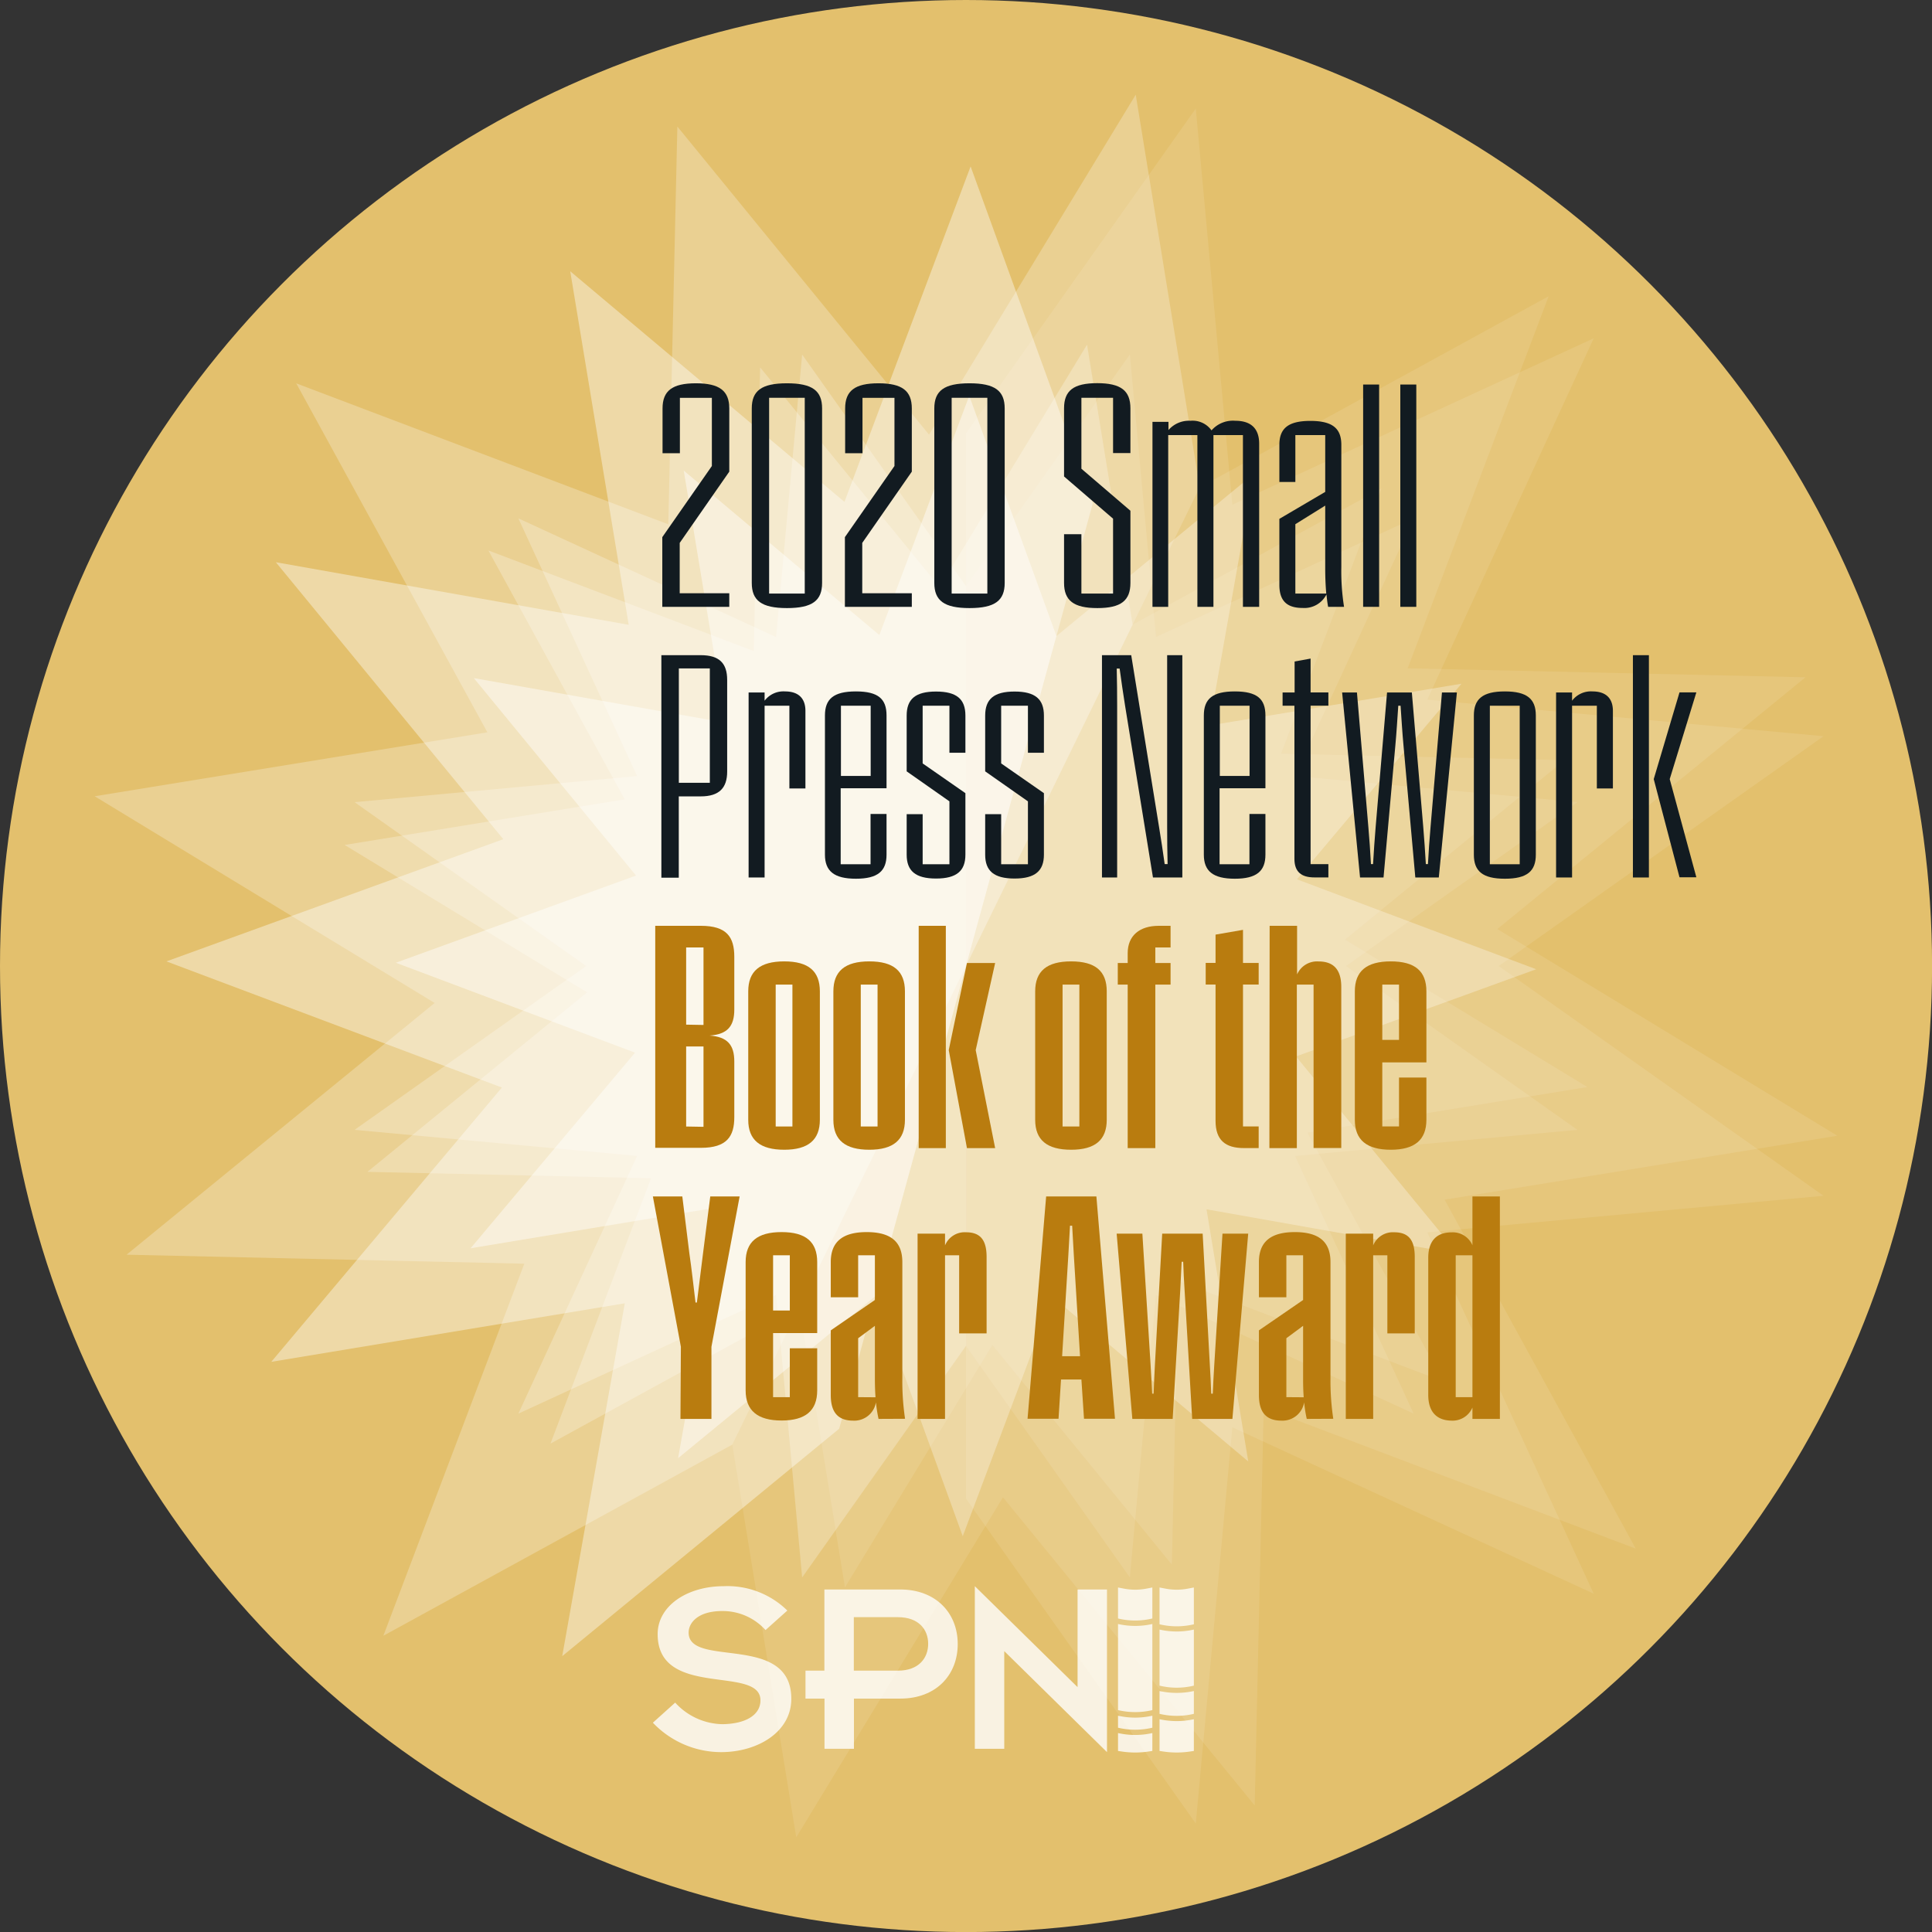 <svg xmlns="http://www.w3.org/2000/svg" viewBox="0 0 311.81 311.81"><rect x="0" y="0" width="311.81" height="311.81" fill="#333333" stroke="none"/><defs><style>.cls-1{fill:#e3c06d;}.cls-2,.cls-3,.cls-4,.cls-5,.cls-6,.cls-8{fill:#fff;}.cls-2{opacity:0.25;}.cls-3{opacity:0.1;}.cls-4{opacity:0.45;}.cls-5{opacity:0.3;}.cls-6{opacity:0.4;}.cls-7{opacity:0.8;}.cls-9{fill:#121b21;}.cls-10{fill:#b97c0f;}</style></defs><g id="Layer_2" data-name="Layer 2"><g id="Text"><circle class="cls-1" cx="155.91" cy="155.91" r="155.91"/><polygon class="cls-2" points="94.6 155.91 57.22 182.35 102.82 186.56 83.66 228.15 125.25 209 129.46 254.59 155.91 217.21 155.91 94.6 129.46 57.22 125.25 102.82 83.66 83.66 102.82 125.25 57.22 129.46 94.6 155.91"/><polyline class="cls-3" points="254.59 182.35 217.21 155.91 254.59 129.46 209 125.25 228.15 83.66 186.56 102.82 182.35 57.22 155.91 94.6 155.91 217.21 182.35 254.59 186.56 209 228.15 228.15 209 186.56"/><polygon class="cls-2" points="100.82 129.01 55.62 136.37 94.75 160.16 59.29 189.13 105.07 190.16 88.84 232.99 129.01 210.99 182.8 100.82 175.44 55.62 151.65 94.75 122.68 59.29 121.65 105.07 78.82 88.84 100.82 129.01"/><polygon class="cls-3" points="210.99 182.8 256.19 175.44 217.06 151.65 252.52 122.68 206.74 121.65 222.97 78.82 182.8 100.82 129.01 210.99 136.37 256.19 160.16 217.06 189.13 252.52 190.16 206.74 232.99 222.97 210.99 182.8"/><polygon class="cls-4" points="102.65 141.31 63.88 155.38 102.49 169.89 75.95 201.46 116.64 194.72 109.44 235.34 141.31 209.16 170.5 102.65 156.43 63.88 141.92 102.49 110.35 75.95 117.09 116.64 76.47 109.44 102.65 141.31"/><polygon class="cls-5" points="209.16 170.5 247.93 156.43 209.32 141.92 235.87 110.35 195.17 117.09 202.38 76.47 170.5 102.65 141.31 209.16 155.38 247.93 169.89 209.32 201.46 235.87 194.72 195.17 235.34 202.38 209.16 170.5"/><polyline class="cls-3" points="294.3 192.99 241.87 155.91 294.3 118.82 230.35 112.92 257.21 54.6 198.89 81.46 192.99 17.52 155.91 69.94 155.91 241.87 192.99 294.3 198.89 230.35 257.21 257.21 230.35 198.89"/><polygon class="cls-2" points="78.66 118.19 15.28 128.51 70.15 161.87 20.42 202.5 84.62 203.95 61.87 264 118.19 233.15 193.62 78.66 183.3 15.28 149.94 70.15 109.32 20.42 107.86 84.62 47.81 61.87 78.66 118.19"/><polygon class="cls-3" points="233.15 193.62 296.53 183.3 241.66 149.94 291.39 109.31 227.19 107.86 249.94 47.81 193.62 78.66 118.19 233.15 128.51 296.53 161.87 241.66 202.5 291.39 203.95 227.19 264 249.94 233.15 193.62"/><polygon class="cls-6" points="81.23 135.44 26.86 155.16 81 175.52 43.78 219.79 100.84 210.34 90.74 267.29 135.44 230.58 176.37 81.23 156.65 26.86 136.29 81 92.03 43.78 101.47 100.84 44.52 90.74 81.23 135.44"/><g class="cls-7"><path class="cls-8" d="M181.44,256.4l-1-.19v5a11.79,11.79,0,0,0,5.54,0v-5l-1,.19A9.58,9.58,0,0,1,181.44,256.4Z"/><path class="cls-8" d="M180.44,262.1V276a12.15,12.15,0,0,0,5.54,0V262.1a12.53,12.53,0,0,1-5.54,0Z"/><path class="cls-8" d="M180.44,276.9v1.94a12.06,12.06,0,0,0,5.54,0V276.9a12.53,12.53,0,0,1-5.54,0Z"/><path class="cls-8" d="M180.44,279.7v2.89l.74.11a14.53,14.53,0,0,0,4.06,0l.74-.11V279.7a12.53,12.53,0,0,1-5.54,0Z"/><path class="cls-8" d="M191.68,256.4a9.58,9.58,0,0,1-3.54,0l-1-.19v5.94a12.06,12.06,0,0,0,5.54,0v-5.94Z"/><path class="cls-8" d="M187.14,263v9.05a11.79,11.79,0,0,0,5.54,0V263a12.53,12.53,0,0,1-5.54,0Z"/><path class="cls-8" d="M187.14,272.93v3.67a11.92,11.92,0,0,0,5.54,0v-3.68h0a12.94,12.94,0,0,1-5.54,0Z"/><path class="cls-8" d="M187.14,277.47v5.12l.74.11a14.53,14.53,0,0,0,4.06,0l.74-.11v-5.12a12.94,12.94,0,0,1-5.54,0Z"/><path class="cls-8" d="M111.14,263.49c0-1.56,1.47-3.48,5.41-3.48a9.3,9.3,0,0,1,7,3.07l3.52-3.15A13.8,13.8,0,0,0,116.79,256c-5.85,0-10.65,3.15-10.65,7.74,0,10.48,16.59,4.95,16.59,10.68,0,2.46-2.54,3.81-6.14,3.85a10.56,10.56,0,0,1-7.62-3.48l-3.6,3.24a15.22,15.22,0,0,0,11,4.75c5.9,0,11.34-3.24,11.34-8.6C127.72,263.49,111.14,269.26,111.14,263.49Z"/><path class="cls-8" d="M145.29,256.53H133.05v13.1H130v4.51h3.07v8.1h4.75v-8.1h7.49c5.73,0,9.26-3.77,9.26-8.81S151,256.53,145.29,256.53Zm-.37,13.1H137.8V261h7.12c3.36,0,4.88,2,4.88,4.3S148.28,269.63,144.92,269.63Z"/><polygon class="cls-8" points="173.91 272.29 157.33 256 157.33 282.24 162.08 282.24 162.08 266.48 178.66 282.78 178.66 256.53 173.91 256.53 173.91 272.29"/></g><path class="cls-9" d="M106.89,86.69l8-11.48v-11h-5.16v8.94h-2.8V65.92c0-2.85,1.57-4.06,5.38-4.06s5.39,1.21,5.39,4.06v10.2l-8,11.5v8.13h8v2.19H106.89Z"/><path class="cls-9" d="M121.33,94.08V65.92c0-2.85,1.57-4.06,5.68-4.06s5.67,1.21,5.67,4.06V94.08c0,2.85-1.57,4.06-5.67,4.06S121.33,96.93,121.33,94.08Zm8.55,1.72V64.2h-5.75V95.8Z"/><path class="cls-9" d="M136.36,86.69l8-11.48v-11h-5.16v8.94h-2.8V65.92c0-2.85,1.57-4.06,5.38-4.06s5.38,1.21,5.38,4.06v10.2l-8,11.5v8.13h8v2.19H136.36Z"/><path class="cls-9" d="M150.79,94.08V65.92c0-2.85,1.58-4.06,5.68-4.06s5.68,1.21,5.68,4.06V94.08c0,2.85-1.58,4.06-5.68,4.06S150.79,96.93,150.79,94.08Zm8.56,1.72V64.2h-5.76V95.8Z"/><path class="cls-9" d="M171.73,94.08V86.22h2.8V95.8h5.11V83.71l-7.91-6.81v-11c0-2.85,1.52-4.06,5.35-4.06s5.36,1.21,5.36,4.06v7.22h-2.8V64.2h-5.11V75.65l7.91,6.78V94.08c0,2.85-1.52,4.06-5.33,4.06S171.73,96.93,171.73,94.08Z"/><path class="cls-9" d="M186,68.08h2.58v1.33a4.37,4.37,0,0,1,3.56-1.5,3.75,3.75,0,0,1,3.39,1.55,4.59,4.59,0,0,1,3.84-1.55c2.48,0,3.85,1.2,3.85,3.71V97.94H200.6V70.22h-4.76V97.94h-2.59V70.22h-4.71V97.94H186Z"/><path class="cls-9" d="M214.35,97.94c-.13-.69-.2-1.35-.27-2a4,4,0,0,1-3.84,2.18c-2.55,0-3.76-1.15-3.76-3.73V83.74l7.4-4.35V70.22h-4.82v7.57h-2.58v-6c0-2.63,1.4-3.86,5-3.86s5,1.23,5,3.86V91.55a36.64,36.64,0,0,0,.44,6.39Zm-.3-2.14c-.12-1.37-.17-2.72-.17-4.08V81.6l-4.82,3V95.8Z"/><path class="cls-9" d="M220,62.06h2.58V97.94H220Z"/><path class="cls-9" d="M226,62.06h2.58V97.94H226Z"/><path class="cls-9" d="M106.74,105.74h6.35c3,0,4.27,1.3,4.27,4v14.79c0,2.63-1.28,4-4.27,4h-3.54v13.12h-2.81Zm7.82,20.6V107.88h-5v18.46Z"/><path class="cls-9" d="M120.82,111.76h2.58v1.33a3.81,3.81,0,0,1,3.29-1.5c2.19,0,3.3,1.13,3.3,3.14v12.52H127.4V113.9h-4v27.72h-2.58Z"/><path class="cls-9" d="M133.14,137.94V115.47c0-2.65,1.38-3.88,5-3.88s4.94,1.23,4.94,3.88v11.75h-7.4v12.26h4.82v-8.11h2.58v6.57c0,2.63-1.4,3.88-4.94,3.88S133.14,140.57,133.14,137.94Zm7.38-12.71V113.9h-4.8v11.33Z"/><path class="cls-9" d="M146.33,137.94V131.4h2.58v8.08h4.32V129.33l-6.9-4.84v-9c0-2.65,1.4-3.88,4.74-3.88s4.74,1.23,4.74,3.88v6h-2.58V113.9h-4.32v9.31l6.9,4.8v9.93c0,2.6-1.4,3.85-4.74,3.85S146.33,140.54,146.33,137.94Z"/><path class="cls-9" d="M159,137.94V131.4h2.58v8.08h4.32V129.33l-6.9-4.84v-9c0-2.65,1.4-3.88,4.74-3.88s4.74,1.23,4.74,3.88v6h-2.58V113.9h-4.32v9.31l6.9,4.8v9.93c0,2.6-1.4,3.85-4.74,3.85S159,140.54,159,137.94Z"/><path class="cls-9" d="M177.85,105.74h4.72l4.49,27.72c.32,2,.64,4,.91,6h.47c-.05-2-.07-4-.07-6V105.74h2.45v35.88h-4.74l-4.5-27.72c-.32-2-.61-4-.88-6h-.47c.05,2,.07,4,.07,6v27.72h-2.45Z"/><path class="cls-9" d="M194.29,137.94V115.47c0-2.65,1.38-3.88,5-3.88s4.94,1.23,4.94,3.88v11.75h-7.4v12.26h4.82v-8.11h2.58v6.57c0,2.63-1.4,3.88-4.94,3.88S194.29,140.57,194.29,137.94Zm7.38-12.71V113.9h-4.8v11.33Z"/><path class="cls-9" d="M208.91,138.6V113.9H207v-2.14h1.94v-5l2.58-.47v5.46h2.87v2.14h-2.87v25.58h2.87v2.14h-2.21C210,141.62,208.91,140.69,208.91,138.6Z"/><path class="cls-9" d="M216.61,111.76H219l1.84,21.7c.17,2,.32,4,.42,6h.34c.12-2,.25-4,.42-6l1.84-21.7h4l1.84,21.7c.17,2,.3,4,.42,6h.34c.1-2,.25-4,.42-6l1.84-21.7h2.41l-2.92,29.86h-3.79l-1.91-21.33c-.2-2.14-.32-4.28-.47-6.39h-.37c-.15,2.11-.27,4.25-.47,6.39l-1.91,21.33h-3.79Z"/><path class="cls-9" d="M237.87,137.94V115.47c0-2.65,1.4-3.88,5-3.88s5,1.23,5,3.88v22.47c0,2.65-1.4,3.88-5,3.88S237.87,140.59,237.87,137.94Zm7.4,1.54V113.9h-4.82v25.58Z"/><path class="cls-9" d="M251.14,111.76h2.58v1.33a3.81,3.81,0,0,1,3.29-1.5c2.19,0,3.3,1.13,3.3,3.14v12.52h-2.59V113.9h-4v27.72h-2.58Z"/><path class="cls-9" d="M263.54,105.74h2.58v35.88h-2.58Zm3.36,20,4.16-14h2.72l-4.3,14,4.3,15.85h-2.72Z"/><path class="cls-10" d="M105.75,149.42h7.38c4.17,0,5.38,1.82,5.38,5v8.53c0,2.68-1.13,4-4,4.18v0c2.88.2,4,1.5,4,4.18v9c0,3.1-1.21,4.94-5.38,4.94h-7.38Zm7.79,16V152.91h-2.8v12.46Zm0,16.44V168.89h-2.8v12.92Z"/><path class="cls-10" d="M120.76,180.73V160c0-3.27,1.9-4.84,5.81-4.84s5.75,1.57,5.75,4.84v20.72c0,3.25-1.87,4.84-5.75,4.84S120.76,184,120.76,180.73Zm7.13,1.08v-22.9h-2.7v22.9Z"/><path class="cls-10" d="M134.5,180.73V160c0-3.27,1.89-4.84,5.8-4.84s5.75,1.57,5.75,4.84v20.72c0,3.25-1.87,4.84-5.75,4.84S134.5,184,134.5,180.73Zm7.13,1.08v-22.9h-2.71v22.9Z"/><path class="cls-10" d="M148.27,149.42h4.38V185.3h-4.38Zm4.85,20.06,2.94-14.06h4.55l-3.14,14.06,3.14,15.82h-4.55Z"/><path class="cls-10" d="M167.07,180.73V160c0-3.27,1.89-4.84,5.8-4.84s5.75,1.57,5.75,4.84v20.72c0,3.25-1.87,4.84-5.75,4.84S167.07,184,167.07,180.73Zm7.13,1.08v-22.9h-2.71v22.9Z"/><path class="cls-10" d="M182,158.91h-1.6v-3.49H182v-1.58c0-2.85,1.94-4.42,5-4.42h1.92v3.49h-2.46v2.51h2.46v3.49h-2.46V185.3H182Z"/><path class="cls-10" d="M196.18,180.9v-22h-1.59v-3.49h1.59v-4.57l4.43-.77v5.34h2.53v3.49h-2.53v22.9h2.53v3.49h-2.36C197.76,185.3,196.18,184,196.18,180.9Z"/><path class="cls-10" d="M204.91,149.42h4.43v7.84a3.52,3.52,0,0,1,3.46-2.09c2.46,0,3.67,1.35,3.67,4.11v26H212V158.91h-2.7V185.3h-4.43Z"/><path class="cls-10" d="M218.66,180.73V160c0-3.27,1.9-4.84,5.8-4.84s5.75,1.57,5.75,4.84v11.46h-7.12v10.34h2.7v-7.89h4.42v6.81c0,3.25-1.89,4.84-5.75,4.84S218.66,184,218.66,180.73Zm7.13-12.9v-8.92h-2.7v8.92Z"/><path class="cls-10" d="M109.89,217.36l-4.52-24.26h4.75l1.13,9.12c.39,2.68.68,5.36,1,8h.22c.34-2.68.66-5.36,1-8l1.16-9.12h4.74l-4.55,24.26V229h-5Z"/><path class="cls-10" d="M120.34,224.41V203.69c0-3.26,1.89-4.84,5.8-4.84s5.75,1.58,5.75,4.84v11.46h-7.12v10.34h2.7V217.6h4.42v6.81c0,3.25-1.89,4.85-5.75,4.85S120.34,227.66,120.34,224.41Zm7.13-12.9v-8.92h-2.7v8.92Z"/><path class="cls-10" d="M141.79,229a23.78,23.78,0,0,1-.42-2.67,3.54,3.54,0,0,1-3.66,2.95c-2.48,0-3.63-1.36-3.63-4.13V214.71l7.12-4.9v-7.22h-2.7v6.78h-4.42v-5.68c0-3.26,1.89-4.84,5.8-4.84s5.75,1.58,5.75,4.84v18.73a41.48,41.48,0,0,0,.44,6.56Zm-.49-3.49c-.07-1-.1-2-.1-3v-8.53l-2.7,2v9.51Z"/><path class="cls-10" d="M148.09,199.1h4.43V201a3.42,3.42,0,0,1,3.39-2.12c2.38,0,3.32,1.33,3.32,4V215.2H154.8V202.59h-2.28V229h-4.43Z"/><path class="cls-10" d="M174.53,222.64h-3.29l-.4,6.34h-5l3-35.88h8.11l3,35.88h-5Zm-.22-3.76-1-16.27-.27-4.79h-.35l-.27,4.79-1,16.27Z"/><path class="cls-10" d="M180.22,199.1h4.15l1.33,21.23c.1,1.53.17,3.08.25,4.6h.24c.05-1.52.12-3.07.2-4.6l1.18-21.23h6.53l1.16,21.23c.1,1.53.17,3.08.22,4.6h.25c.07-1.52.14-3.07.24-4.6l1.33-21.23h4.15L198.9,229h-6.49l-1.23-20.84c-.1-1.47-.17-3-.22-4.52h-.25l-.22,4.52L189.26,229h-6.51Z"/><path class="cls-10" d="M210.9,229a21.69,21.69,0,0,1-.42-2.67,3.54,3.54,0,0,1-3.66,2.95c-2.48,0-3.64-1.36-3.64-4.13V214.71l7.13-4.9v-7.22h-2.7v6.78h-4.43v-5.68c0-3.26,1.89-4.84,5.8-4.84s5.75,1.58,5.75,4.84v18.73a41.5,41.5,0,0,0,.45,6.56Zm-.49-3.49c-.08-1-.1-2-.1-3v-8.53l-2.7,2v9.51Z"/><path class="cls-10" d="M217.2,199.1h4.42V201a3.43,3.43,0,0,1,3.39-2.12c2.39,0,3.32,1.33,3.32,4V215.2h-4.42V202.59h-2.29V229H217.2Z"/><path class="cls-10" d="M230.51,225.13V203c0-2.76,1.38-4.11,3.79-4.11a3.45,3.45,0,0,1,3.34,2.09V193.1h4.43V229h-4.43v-1.84a3.47,3.47,0,0,1-3.34,2.12C231.89,229.26,230.51,227.88,230.51,225.13Zm7.13.36v-22.9h-2.7v22.9Z"/></g></g></svg>
